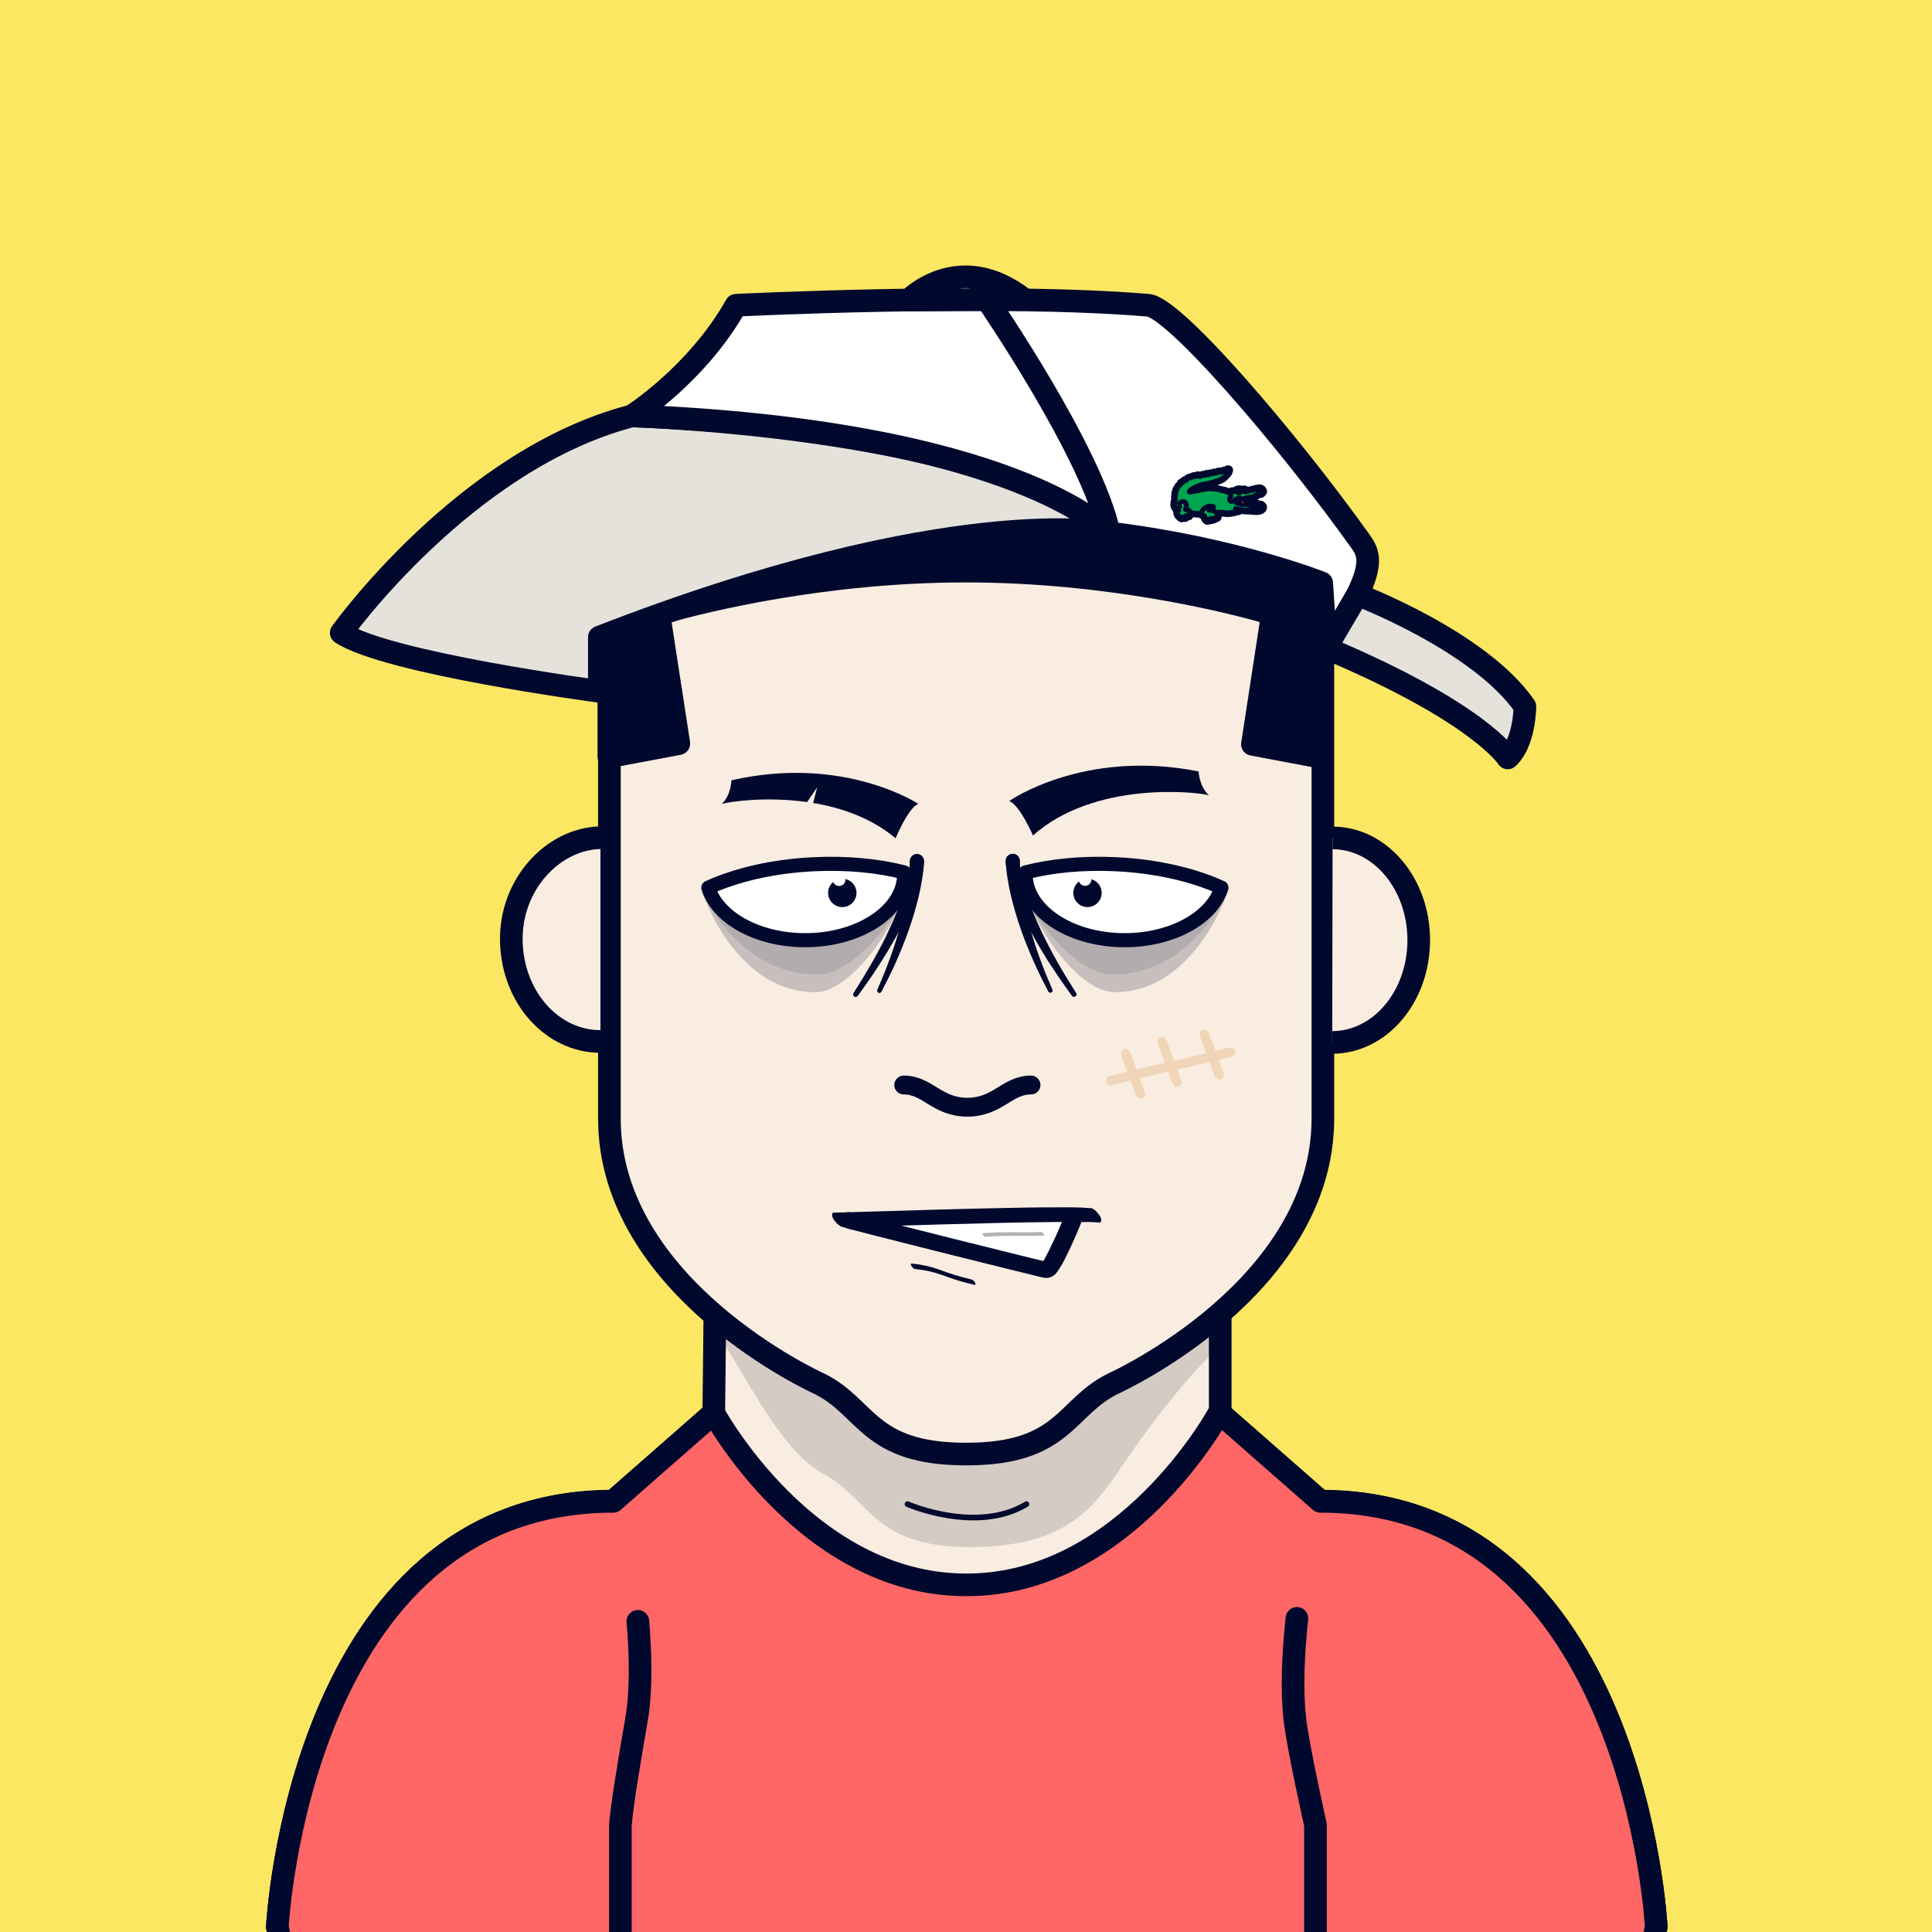 <?xml version="1.0" encoding="UTF-8" standalone="no"?>
<!DOCTYPE svg PUBLIC "-//W3C//DTD SVG 1.1//EN" "http://www.w3.org/Graphics/SVG/1.1/DTD/svg11.dtd">
<svg id="container" version="1.1" width="1024" height="1024" viewbox="0 0 1024 1024" xmlns="http://www.w3.org/2000/svg">
	<rect width="100%" height="100%" fill="#333333" stroke="none"/>
	<svg width="1024" height="1024" viewbox="0 0 1024 1024" xmlns="http://www.w3.org/2000/svg">
<rect cx="0" cy="0" width="1024" height="1024" stroke="none" fill="#FCE762" /></svg>	<svg width="1024" height="1024" viewBox="0 0 1024 1024" fill="none" xmlns="http://www.w3.org/2000/svg">
<g id="FLESH-BASE-SMALL-NOSE" clip-path="url(#clip0)">
<g id="Group 38">
<g id="FLESH">
<g id="FLESH copy 6">
<path id="Vector" d="M379.13 674.22H646.74V749.06L699.82 795.62C866.34 795.62 877.82 1021.2 877.82 1021.2C872.08 1052.37 849.11 1051.79 849.11 1051.79H175.71C175.71 1051.79 152.71 1052.37 147 1021.2C147 1021.2 158.48 795.62 325 795.62L378.32 748.86L379.13 674.22Z" fill="#F9EDE1" stroke="#00092D" stroke-width="12" stroke-miterlimit="10"/>
<path id="Vector_2" opacity="0.15" d="M376 701.63C390.91 718.69 410.17 765.63 435 780.4C461.38 793.61 461.6 820 514.15 820C566.7 820 580.39 796.91 592.49 780.37C592.49 780.37 620.7 736.91 648.64 711.37V680H379.64L376 701.63Z" fill="#00092D"/>
<path id="Vector_3" d="M512.08 184C322.62 186.05 323 289.53 323 289.53V592.88C323 683.11 433.74 733.15 433.74 733.15C459.85 745.66 459.56 770.68 512.08 770.68C564.6 770.68 564.3 745.68 590.41 733.15C590.41 733.15 701.15 683.15 701.15 592.88V289.53C701.15 289.53 701.54 186.05 512.08 184Z" fill="#F9EDE1" stroke="#00092D" stroke-width="12" stroke-linecap="round" stroke-linejoin="round"/>
</g>
<g id="ARMS">
<path id="Vector_4" d="M696.34 967.05L696.45 1051.31" stroke="#00092D" stroke-width="12" stroke-linecap="round" stroke-linejoin="round"/>
<path id="Vector_5" d="M328 968.689V1051.31" stroke="#00092D" stroke-width="12" stroke-linecap="round" stroke-linejoin="round"/>
</g>
<path id="Vector_6" d="M481 797.229C481 797.229 517.6 813.229 544.06 797.229" stroke="#00092D" stroke-width="3" stroke-linecap="round" stroke-linejoin="round"/>
</g>
<g id="NOSE2">
<path id="Vector_7" d="M546.45 575.07C533.79 575.07 528.86 586.84 512.72 586.84C496.58 586.84 491.66 575.07 479 575.07" stroke="#00092D" stroke-width="10" stroke-linecap="round" stroke-linejoin="round"/>
</g>
</g>
<g id="Group 5">
<g id="EARS-ROUND">
<g id="Vector_8">
<path d="M318.244 552C292.744 552 271.674 528.79 271.014 498.87C270.354 468.95 292.974 444.55 318.244 444" fill="#F9EDE1"/>
<path d="M318.244 552C292.744 552 271.674 528.79 271.014 498.87C270.354 468.95 292.974 444.55 318.244 444" stroke="#00092D" stroke-width="12" stroke-miterlimit="10"/>
</g>
<g id="Vector_9">
<path d="M706.104 552.51C731.374 552.51 751.914 528.33 751.964 498.4C752.014 468.47 731.575 444.16 706.305 444.11" fill="#F9EDE1"/>
<path d="M706.104 552.51C731.374 552.51 751.914 528.33 751.964 498.4C752.014 468.47 731.575 444.16 706.305 444.11" stroke="#00092D" stroke-width="12" stroke-miterlimit="10"/>
</g>
</g>
</g>
<g id="Group 65">
<g id="Group 64">
<circle id="Ellipse 7" opacity="0.2" cx="399.5" cy="1009.5" r="28.5" fill="#00092D"/>
<circle id="Ellipse 9" opacity="0.2" cx="399.5" cy="1009.5" r="6.5" fill="#00092D"/>
</g>
<g id="Group 63">
<circle id="Ellipse 8" opacity="0.2" cx="624.5" cy="1009.5" r="28.5" fill="#00092D"/>
<circle id="Ellipse 10" opacity="0.2" cx="624.5" cy="1009.5" r="6.5" fill="#00092D"/>
</g>
</g>
</g>
<defs>
<clipPath id="clip0">
<rect width="1024" height="1024" fill="white"/>
</clipPath>
</defs>
</svg>
	<svg width="1024" height="1024" viewBox="0 0 1024 1024" fill="none" xmlns="http://www.w3.org/2000/svg">
<g id="SCAR-BOTTOM-RIGHT">
<g id="SCAR-BOTTOM-RIGHT_2">
<path id="Vector" d="M588.62 572.72L652.27 557.65" stroke="#F1D5B9" stroke-width="5" stroke-linecap="round" stroke-linejoin="round"/>
<path id="Vector_2" d="M596.641 558.42L604.491 579.8" stroke="#F1D5B9" stroke-width="5" stroke-linecap="round" stroke-linejoin="round"/>
<path id="Vector_3" d="M615.98 552.2L623.831 573.58" stroke="#F1D5B9" stroke-width="5" stroke-linecap="round" stroke-linejoin="round"/>
<path id="Vector_4" d="M638.311 548.24L646.171 569.62" stroke="#F1D5B9" stroke-width="5" stroke-linecap="round" stroke-linejoin="round"/>
</g>
</g>
</svg>
	<svg width="1024" height="1024" viewBox="0 0 1024 1024" fill="none" xmlns="http://www.w3.org/2000/svg">
<g id="MOUTH-GRIN">
<g id="TEETH">
<g id="Layer 59">
<path id="Vector" d="M462.179 647.92L570.439 643.81L555.229 673.43L462.179 647.92Z" fill="white"/>
</g>
<path id="Vector_2" d="M522.309 655.57C532.639 654.57 542.969 655.35 553.309 654.9C553.939 654.9 552.639 652.9 551.859 652.96C541.509 653.41 531.189 652.67 520.859 653.63C520.199 653.69 521.539 655.63 522.309 655.57Z" fill="#B3B1B1"/>
<path id="Vector_3" d="M577.829 640.34C571.539 639.77 565.149 639.9 558.829 639.92C548.829 639.92 538.829 640.12 528.829 640.33C517.389 640.57 505.952 640.857 494.519 641.19C484.206 641.477 473.892 641.783 463.579 642.11C456.799 642.32 450.009 642.54 443.229 642.71H441.839C441.099 642.71 440.959 643.71 441.009 644.19C441.218 645.234 441.682 646.209 442.359 647.03C443.589 648.62 445.479 650.54 447.649 650.49C453.789 650.35 459.929 650.14 466.059 649.95C476.059 649.637 486.059 649.337 496.059 649.05C507.392 648.73 518.726 648.437 530.059 648.17C540.379 647.94 550.699 647.74 561.059 647.68C565.059 647.68 569.059 647.68 573.059 647.68H575.489H576.579H577.179C577.849 647.68 576.769 647.68 577.179 647.68C578.399 647.68 579.609 647.76 580.819 647.84C581.279 647.84 581.739 647.9 582.199 647.95C584.319 648.14 583.789 645.95 583.059 644.67C582.059 643 579.939 640.41 577.799 640.21L577.829 640.34Z" fill="#00092D"/>
<path id="Vector_4" d="M484.879 672.61C489.781 673.029 494.608 674.081 499.239 675.74C504.854 677.899 510.616 679.657 516.479 681C517.309 681.19 517.009 680.16 516.799 679.77C516.593 679.374 516.31 679.022 515.966 678.735C515.623 678.449 515.226 678.233 514.799 678.1C509.048 676.78 503.398 675.056 497.889 672.94C493.162 671.248 488.24 670.163 483.239 669.71C481.779 669.54 483.839 672.49 484.879 672.61Z" fill="#00092D"/>
<path id="Vector_5" d="M446.389 650.08C448.207 650.923 450.126 651.528 452.099 651.88C455.939 652.887 459.782 653.887 463.629 654.88C475.316 657.873 487.016 660.83 498.729 663.75C510.589 666.723 522.449 669.677 534.309 672.61C538.499 673.61 542.679 674.68 546.869 675.69C549.179 676.25 551.529 676.96 553.869 677.3C555.111 677.404 556.358 677.174 557.482 676.634C558.605 676.094 559.564 675.264 560.259 674.23C561.977 671.811 563.482 669.248 564.759 666.57C567.559 661.02 570.099 655.31 572.429 649.57C572.669 648.97 572.919 648.37 573.129 647.76C573.366 647.246 573.489 646.686 573.489 646.12C573.489 645.554 573.366 644.994 573.129 644.48C572.571 643.44 571.627 642.66 570.499 642.31C568.379 641.7 564.799 642.31 563.939 644.77C562.173 649.501 560.171 654.14 557.939 658.67C556.579 661.59 555.179 664.5 553.599 667.31C553.309 667.82 553.009 668.31 552.699 668.84L552.279 669.5C551.859 670.17 553.029 668.5 552.369 669.37C552.149 669.66 551.899 669.92 551.669 670.21C551.199 670.81 552.669 669.37 552.179 669.76C553.174 669.16 554.33 668.881 555.489 668.96C554.719 668.96 557.109 669.32 556.289 669.13L555.289 668.91C554.189 668.66 553.099 668.39 552.009 668.13L540.609 665.34C529.156 662.52 517.709 659.673 506.269 656.8C494.476 653.847 482.686 650.873 470.899 647.88C464.499 646.25 458.099 644.63 451.739 642.88C451.139 642.72 450.949 642.4 452.429 643.25C450.289 642.02 447.069 642.25 445.429 644.25C445.048 644.671 444.764 645.171 444.599 645.714C444.433 646.258 444.39 646.831 444.472 647.393C444.554 647.955 444.76 648.492 445.074 648.965C445.388 649.438 445.803 649.836 446.289 650.13L446.389 650.08Z" fill="#00092D"/>
</g>
</g>
</svg>
	<svg width="1024" height="1024" viewBox="0 0 1024 1024" fill="none" xmlns="http://www.w3.org/2000/svg">
<g id="NONE">
</g>
</svg>
	<svg width="1024" height="1024" viewBox="0 0 1024 1024" fill="none" xmlns="http://www.w3.org/2000/svg">
<g id="EYES-TRAUMA-ANGRY">
<g id="Group 26">
<path id="Vector" opacity="0.2" d="M371.546 470.795C373.937 479.302 392.157 525.892 432.191 525.892C451.008 525.892 477.296 489.472 482.218 463.464L457.741 458.673L421.321 457.823L377.953 469.357L371.546 470.795Z" fill="#00092D"/>
<path id="Vector_2" opacity="0.1" d="M374.124 476.93C383.584 493.562 402.541 516.554 433.246 516.554C451.288 516.554 475.606 488.538 484.926 464.052" fill="#00092D"/>
<path id="Vector_3" d="M489.744 456.386C489.744 457.32 489.679 458.086 489.623 458.907C489.567 459.729 489.473 460.476 489.399 461.27C489.221 462.82 489.025 464.361 488.764 465.883C488.287 468.946 487.652 471.953 486.971 474.942C485.55 480.868 483.83 486.718 481.816 492.47L480.275 496.756C479.743 498.176 479.173 499.558 478.622 500.987C477.548 503.788 476.287 506.59 475.101 509.391C473.915 512.193 472.543 514.864 471.282 517.6L467.173 525.65C467.03 525.925 466.787 526.134 466.494 526.234C466.201 526.335 465.88 526.318 465.599 526.188C465.318 526.059 465.097 525.825 464.983 525.537C464.87 525.249 464.871 524.928 464.988 524.641V524.595L468.48 516.358C469.545 513.557 470.675 510.82 471.674 508.009C472.673 505.198 473.691 502.406 474.55 499.604C474.989 498.194 475.484 496.803 475.876 495.365L477.072 491.078C478.632 485.392 479.898 479.629 480.863 473.812C481.312 470.907 481.722 468.012 481.956 465.117C482.105 463.67 482.18 462.232 482.255 460.803C482.255 460.093 482.255 459.365 482.255 458.674C482.255 457.983 482.255 457.226 482.255 456.703C482.223 456.213 482.288 455.721 482.446 455.255C482.604 454.79 482.853 454.36 483.177 453.991C483.501 453.622 483.895 453.319 484.336 453.102C484.777 452.885 485.257 452.757 485.747 452.725C486.238 452.693 486.73 452.758 487.195 452.917C487.661 453.075 488.09 453.323 488.46 453.648C488.829 453.972 489.131 454.366 489.348 454.807C489.565 455.248 489.694 455.727 489.726 456.218C489.744 456.227 489.753 456.32 489.744 456.386Z" fill="#00092D"/>
<path id="Vector_4" d="M489.755 456.479C489.755 457.721 489.578 458.468 489.466 459.421C489.354 460.373 489.186 461.176 488.989 462.016C488.644 463.725 488.186 465.379 487.747 467.022C486.814 470.281 485.702 473.475 484.451 476.585C481.989 482.759 479.148 488.775 475.944 494.599C474.431 497.54 472.694 500.352 471.059 503.209C469.425 506.067 467.595 508.812 465.848 511.614C464.102 514.415 462.216 517.096 460.367 519.804L454.652 527.816C454.452 528.116 454.142 528.324 453.789 528.395C453.436 528.466 453.069 528.394 452.77 528.194C452.47 527.995 452.262 527.685 452.191 527.332C452.12 526.979 452.192 526.612 452.391 526.313L457.556 518.039C459.227 515.237 460.843 512.436 462.487 509.634C464.13 506.832 465.606 503.947 467.156 501.08C468.706 498.213 470.116 495.327 471.414 492.376C474.156 486.572 476.542 480.606 478.558 474.512C479.567 471.486 480.426 468.432 481.098 465.388C481.416 463.856 481.733 462.334 481.939 460.821C482.07 460.065 482.116 459.327 482.21 458.589L482.284 457.515C482.284 457.329 482.284 457.179 482.284 457.011V456.544C482.266 456.054 482.345 455.565 482.517 455.105C482.688 454.645 482.948 454.223 483.283 453.863C483.617 453.504 484.019 453.214 484.465 453.009C484.912 452.805 485.394 452.691 485.884 452.673C486.375 452.656 486.864 452.735 487.324 452.906C487.784 453.077 488.206 453.338 488.565 453.672C488.925 454.006 489.215 454.408 489.419 454.854C489.623 455.301 489.737 455.783 489.755 456.273V456.479Z" fill="#00092D"/>
<path id="Vector_5" d="M426.756 498.325C455.706 498.325 479.23 482.655 479.23 463.315C479.23 462.997 479.23 462.689 479.23 462.381C465.399 458.842 448.861 457.198 431.183 458.067C409.639 459.122 390.158 463.735 375.422 470.487C380.344 486.381 401.458 498.325 426.756 498.325Z" fill="white" stroke="#00092D" stroke-width="7.471" stroke-linecap="round" stroke-linejoin="round"/>
<path id="Vector_6" d="M438.986 472.091C439.262 470.286 440.19 468.646 441.594 467.478C441.867 468.167 442.36 468.746 442.996 469.126C443.632 469.507 444.375 469.667 445.111 469.583C445.847 469.498 446.535 469.174 447.068 468.659C447.601 468.144 447.95 467.469 448.06 466.736C448.101 466.458 448.103 466.175 448.068 465.896C449.505 466.215 450.817 466.949 451.842 468.005C452.867 469.062 453.559 470.396 453.835 471.842C454.11 473.287 453.957 474.782 453.392 476.142C452.828 477.501 451.878 478.666 450.659 479.491C449.441 480.317 448.007 480.768 446.535 480.788C445.063 480.808 443.618 480.397 442.377 479.605C441.136 478.813 440.155 477.675 439.553 476.332C438.952 474.988 438.757 473.498 438.993 472.045L438.986 472.091Z" fill="#00092D"/>
<path id="Vector_7" opacity="0.2" d="M651.275 470.795C648.893 479.302 630.664 525.892 590.639 525.892C571.822 525.892 545.534 489.472 540.604 463.464L565.08 458.673L601.5 457.823L644.868 469.357L651.275 470.795Z" fill="#00092D"/>
<path id="Vector_8" opacity="0.1" d="M648.706 476.93C639.237 493.562 620.289 516.554 589.574 516.554C571.542 516.554 547.224 488.538 537.904 464.052" fill="#00092D"/>
<path id="Vector_9" d="M540.519 456.656C540.519 457.179 540.473 457.945 540.519 458.627C540.566 459.308 540.519 460.046 540.566 460.756C540.641 462.185 540.716 463.623 540.856 465.07C541.098 467.965 541.5 470.86 541.948 473.764C542.918 479.581 544.184 485.344 545.74 491.032L546.944 495.318C547.364 496.737 547.878 498.119 548.27 499.558C549.12 502.406 550.138 505.161 551.137 507.962C552.137 510.764 553.276 513.519 554.331 516.311L557.824 524.548C557.931 524.832 557.927 525.145 557.812 525.427C557.698 525.708 557.482 525.935 557.207 526.064C556.932 526.193 556.619 526.212 556.33 526.12C556.041 526.028 555.797 525.83 555.648 525.566L551.539 517.516C550.269 514.779 548.924 512.071 547.719 509.307C546.515 506.543 545.273 503.769 544.199 500.902C543.648 499.492 543.069 498.101 542.536 496.672L541.005 492.385C538.987 486.635 537.266 480.784 535.85 474.857C535.168 471.869 534.524 468.862 534.057 465.799C533.796 464.277 533.599 462.736 533.413 461.186C533.338 460.392 533.245 459.626 533.198 458.823C533.151 458.02 533.077 457.273 533.067 456.302C533.057 455.311 533.441 454.357 534.135 453.649C534.828 452.942 535.775 452.539 536.765 452.529C537.756 452.519 538.71 452.903 539.417 453.596C540.125 454.29 540.528 455.236 540.538 456.227C540.543 456.317 540.543 456.407 540.538 456.498L540.519 456.656Z" fill="#00092D"/>
<path id="Vector_10" d="M540.519 456.591V456.955C540.519 457.123 540.519 457.273 540.519 457.459L540.584 458.533C540.687 459.271 540.724 460.009 540.865 460.765C541.07 462.278 541.387 463.8 541.696 465.332C542.415 468.376 543.236 471.43 544.245 474.456C546.253 480.553 548.639 486.52 551.389 492.32C552.687 495.271 554.19 498.119 555.647 501.024C557.104 503.928 558.72 506.73 560.27 509.578C561.82 512.426 563.529 515.181 565.191 517.983L570.365 526.256C570.564 526.556 570.636 526.923 570.566 527.276C570.495 527.629 570.286 527.939 569.987 528.138C569.687 528.338 569.32 528.41 568.968 528.339C568.615 528.268 568.304 528.06 568.105 527.76L562.399 519.748C560.531 517.04 558.748 514.294 556.908 511.558C555.068 508.822 553.406 505.955 551.697 503.153C549.988 500.352 548.326 497.484 546.813 494.543C543.615 488.717 540.777 482.701 538.315 476.529C537.064 473.419 535.99 470.225 535.019 466.966C534.57 465.323 534.085 463.67 533.776 461.961C533.58 461.12 533.459 460.224 533.3 459.364C533.148 458.39 533.051 457.408 533.011 456.423C532.978 455.432 533.341 454.469 534.019 453.746C534.697 453.023 535.634 452.598 536.625 452.566C537.615 452.534 538.578 452.897 539.302 453.574C540.025 454.252 540.449 455.189 540.481 456.18C540.491 456.261 540.491 456.342 540.481 456.423L540.519 456.591Z" fill="#00092D"/>
<path id="Vector_11" d="M596.074 498.325C567.124 498.325 543.591 482.655 543.591 463.315C543.591 462.997 543.591 462.689 543.591 462.381C557.422 458.842 573.969 457.198 591.638 458.067C613.182 459.122 632.672 463.735 647.398 470.487C642.477 486.381 621.372 498.325 596.074 498.325Z" fill="white" stroke="#00092D" stroke-width="7.471" stroke-linecap="round" stroke-linejoin="round"/>
<path id="Vector_12" d="M582.719 469.177C581.733 467.642 580.223 466.518 578.47 466.013C578.498 466.752 578.282 467.48 577.855 468.085C577.428 468.689 576.813 469.137 576.107 469.358C575.401 469.578 574.642 469.561 573.946 469.307C573.251 469.054 572.658 468.579 572.26 467.955C572.11 467.717 571.993 467.46 571.913 467.19C570.732 468.063 569.831 469.263 569.323 470.641C568.815 472.02 568.722 473.517 569.054 474.948C569.387 476.379 570.131 477.682 571.195 478.695C572.259 479.708 573.596 480.388 575.042 480.65C576.488 480.912 577.979 480.746 579.331 480.171C580.683 479.596 581.837 478.638 582.651 477.414C583.465 476.191 583.904 474.757 583.912 473.287C583.921 471.818 583.499 470.379 582.699 469.146L582.719 469.177Z" fill="#00092D"/>
<path id="Vector_13" d="M640.755 421.514C633.691 419.574 579.98 413.94 547.491 442.818C547.491 442.818 540.525 426.71 534.897 424.545C534.897 424.545 574.46 396.749 635.284 408.877C635.298 408.891 635.556 416.818 640.755 421.514Z" fill="#00092D"/>
<path id="Vector_14" d="M387.667 413.574C387.667 413.574 387.562 421.367 382.545 426.129C386.544 424.912 405.892 422.015 427.795 425.108L433.095 417.348L430.997 425.608C446.017 428.093 461.93 433.567 474.691 444.324C474.691 444.324 481.227 428.317 486.711 426.06C486.711 426.06 447.263 399.936 387.667 413.574Z" fill="#00092D"/>
</g>
</g>
</svg>
	<svg id="empty-layer"></svg>	<svg width="1024" height="1024" viewBox="0 0 1024 1024" fill="none" xmlns="http://www.w3.org/2000/svg">
<g id="CLOTHES-TSHIRT" clip-path="url(#clip0)">
<g id="PLAIN">
<g id="SHIRT copy 2">
<path id="BODY" d="M338.09 859.199C339.61 877.509 339.94 896.599 337.3 911.689C334.38 928.429 328.81 960.909 328.81 968.689V1051.3H697.26V967.059C697.26 967.059 688.18 926.899 686.33 910.869C684.54 895.399 685.49 876.019 687.43 857.609" stroke="#00092D" stroke-width="12" stroke-linecap="round" stroke-linejoin="round"/>
</g>
</g>
<g id="Frame" clip-path="url(#clip1)">
<path id="Vector" d="M175.71 1051.93C175.71 1051.93 152.71 1052.51 147 1021.34C147 1021.34 158.48 795.76 325 795.76L378.32 749C378.32 749 427.49 840 511.97 840H512.42C596.9 840 646.08 749 646.08 749H646.53L699.84 795.76C866.36 795.76 877.84 1021.34 877.84 1021.34C872.1 1052.51 849.13 1051.93 849.13 1051.93H175.71Z" fill="#FF6666" stroke="#00092D" stroke-width="12" stroke-linecap="round" stroke-linejoin="round"/>
<path id="BODY_2" d="M338.09 859.34C339.61 877.64 339.94 896.74 337.3 911.83C334.38 928.57 328.81 961.05 328.81 968.83V1051.44H697.22V967.21C697.22 967.21 688.14 927.05 686.29 911.02C684.5 895.55 685.45 876.17 687.39 857.76" stroke="#00092D" stroke-width="12" stroke-linecap="round" stroke-linejoin="round"/>
</g>
</g>
<defs>
<clipPath id="clip0">
<rect width="1024" height="1024" fill="white"/>
</clipPath>
<clipPath id="clip1">
<rect width="742.85" height="314.93" fill="white" transform="translate(141 743)"/>
</clipPath>
</defs>
</svg>
	<svg id="empty-layer"></svg>	<svg width="1024" height="1024" viewBox="0 0 1024 1024" fill="none" xmlns="http://www.w3.org/2000/svg">
<g id="HAIR-CAP">
<g id="Group 18">
<path id="Vector" d="M535.99 236.669L698.28 276.669C699.592 276.981 700.76 277.727 701.596 278.784C702.433 279.842 702.888 281.151 702.89 282.499L703.89 398.499C703.89 399.381 703.696 400.253 703.322 401.052C702.947 401.85 702.4 402.557 701.721 403.12C701.042 403.683 700.247 404.09 699.393 404.311C698.539 404.532 697.647 404.562 696.78 404.399L665.7 398.399C664.168 398.113 662.807 397.243 661.906 395.972C661.005 394.701 660.633 393.129 660.87 391.589L665.18 363.589L670.68 327.699C652.99 322.699 586.81 305.699 511.82 305.699C436.83 305.699 370.65 322.749 352.96 327.699L358.35 362.859C358.37 362.969 358.43 363.079 358.43 363.189L362.73 392.239C362.964 393.776 362.592 395.344 361.693 396.613C360.794 397.881 359.438 398.751 357.91 399.039L326.82 403.039C325.954 403.202 325.062 403.172 324.209 402.952C323.355 402.731 322.561 402.325 321.882 401.763C321.203 401.201 320.657 400.496 320.281 399.698C319.906 398.901 319.711 398.03 319.71 397.149V371.499V365.189L319.71 303.5C319.709 302.269 320.086 301.068 320.791 300.059C321.496 299.05 322.494 298.283 323.65 297.86L393.52 269.259C393.75 269.179 393.99 269.109 394.22 269.049L533.22 236.669C534.13 236.449 535.08 236.449 535.99 236.669Z" fill="#00092D"/>
<path id="Vector (Stroke)" fill-rule="evenodd" clip-rule="evenodd" d="M534.583 248.673L694.89 287.234V394.264L670.613 389.681L674.04 367.415L674.041 367.407L681.147 321.036L670.944 318.151C652.701 312.995 588.341 296.699 511.82 296.699C435.291 296.699 370.93 313.049 352.726 318.143L342.487 321.008L349.514 366.842L349.543 367.006C349.576 367.183 349.61 367.35 349.645 367.504L352.989 389.322L328.71 393.904L328.71 307.588L397.386 280.633L534.583 248.673ZM394.22 269.049L533.22 236.669C534.13 236.449 535.08 236.449 535.99 236.669L702.28 276.669C703.592 276.981 704.76 277.727 705.596 278.784C706.433 279.842 706.888 281.151 706.89 282.499V401.499C706.89 402.381 706.696 403.253 706.322 404.052C705.947 404.85 705.4 405.557 704.721 406.12C704.042 406.683 703.247 407.09 702.393 407.311C701.539 407.532 700.647 407.562 699.78 407.399L662.7 400.399C661.168 400.113 659.807 399.243 658.906 397.972C658.005 396.701 657.633 395.129 657.87 393.589L667.68 329.699C649.99 324.699 586.81 308.699 511.82 308.699C436.83 308.699 373.65 324.749 355.96 329.699L361.35 364.859C361.358 364.903 361.372 364.947 361.387 364.991C361.408 365.057 361.43 365.123 361.43 365.189L365.73 393.239C365.964 394.776 365.592 396.344 364.693 397.613C363.794 398.881 362.438 399.751 360.91 400.039L323.82 407.039C322.954 407.202 322.062 407.172 321.209 406.952C320.355 406.731 319.561 406.325 318.882 405.763C318.203 405.201 317.657 404.496 317.281 403.698C316.906 402.901 316.711 402.03 316.71 401.149L316.71 303.5C316.709 302.269 317.086 301.068 317.791 300.059C318.496 299.05 319.494 298.283 320.65 297.86L393.52 269.259C393.75 269.179 393.99 269.109 394.22 269.049ZM328.71 303.491C328.71 303.494 328.71 303.497 328.71 303.5L328.71 303.491ZM533.183 248.336C533.183 248.336 533.182 248.336 533.181 248.336L533.183 248.336Z" fill="#00092D"/>
<path id="Vector_2" d="M317.67 366.43C317.67 366.43 204.99 351.49 180.85 335.43C180.85 335.43 246.38 243.43 334.91 220.43C334.91 220.43 530.36 226.18 587.85 282.51C587.85 282.51 503.92 265.27 317.67 337.7V366.43Z" fill="#E5E2DC" stroke="#00092D" stroke-width="12" stroke-linecap="round" stroke-linejoin="round"/>
<path id="Vector_3" d="M334.91 220.419C334.91 220.419 369.4 198.579 390.1 161.789C390.1 161.789 526.68 154.959 608.54 161.789C622.34 162.929 681.91 232.069 721.21 287.099C726.96 295.149 729.26 303.199 702.82 343.439L700.52 308.949C700.52 308.949 654.52 290.549 587.85 282.499C587.85 282.499 538.41 228.469 334.91 220.419Z" fill="white" stroke="#00092D" stroke-width="12" stroke-linecap="round" stroke-linejoin="round"/>
<path id="Vector_4" d="M719.47 315.17C719.47 315.17 784.25 339.72 808.22 374.43C808.22 374.43 808.22 393.43 799.13 401.71C799.13 401.71 784.22 377.71 702.82 343.44L719.47 315.17Z" fill="#E5E2DC" stroke="#00092D" stroke-width="12" stroke-linecap="round" stroke-linejoin="round"/>
<g id="Vector_5">
<path d="M523.05 158.75C523.05 158.75 579.05 240.17 587.85 282.5L523.05 158.75Z" fill="white"/>
<path d="M523.05 158.75C523.05 158.75 579.05 240.17 587.85 282.5" stroke="#00092D" stroke-width="12" stroke-linecap="round" stroke-linejoin="round"/>
</g>
<path id="Vector_6" d="M481.72 159.009C481.72 159.009 508.17 131.529 542.89 158.749L481.72 159.009Z" fill="white" stroke="#00092D" stroke-width="12" stroke-linecap="round" stroke-linejoin="round"/>
<path id="Vector_7" d="M657.01 261.589C657.28 261.519 657.34 261.589 657.46 261.209C657.58 260.829 657.03 260.699 656.7 260.759C656.37 260.819 655.91 261.209 656.03 261.459C656.15 261.709 656.74 261.659 657.01 261.589Z" stroke="#00092D" stroke-width="5" stroke-linecap="round" stroke-linejoin="round"/>
<path id="Vector_8" d="M668.28 267.88C668.15 267.79 667.74 268.19 667.57 268.12C667.4 268.05 667.24 267.81 667.1 267.75C666.96 267.69 666.81 267.75 666.62 267.75C666.43 267.75 666.62 267.5 666.45 267.44C666.28 267.38 666.2 267.54 666.02 267.44C665.84 267.34 665.77 267.13 665.64 267.07C665.51 267.01 665.46 267.21 665.29 267.15C665.12 267.09 665 266.9 664.86 266.84C664.72 266.78 664.46 267.01 664.28 266.9C664.1 266.79 664.09 266.18 663.97 266.12C663.85 266.06 663.37 266.57 663.18 266.45C662.99 266.33 663.08 265.89 662.93 265.81C662.78 265.73 662.25 266.2 662.1 266.14C661.95 266.08 661.96 265.83 661.77 265.81C661.58 265.79 661.32 266.01 661.13 265.95C660.76 265.81 660.3 265.87 659.74 264.54C659.68 264.38 659.55 264.27 659.43 264.33C659.31 264.39 659.22 264.45 659.26 264.6C659.1 264.6 658.79 264.6 658.39 264.54C658.135 264.551 657.882 264.577 657.63 264.62C657.577 264.689 657.516 264.753 657.45 264.81C657.56 264.7 657.65 264.63 657.63 264.58C657.61 264.53 657.13 264.23 656.18 264.37C655.4 264.69 654.661 265.103 653.98 265.6C653.67 265.78 652.39 266.47 651.68 265.45C651.447 265.077 651.344 264.638 651.385 264.201C651.427 263.763 651.611 263.352 651.91 263.03C652.18 262.7 652.63 262.45 652.8 262.7C652.97 262.95 652.49 263.19 652.26 263.46C652.03 263.73 651.72 264.64 652.09 265.06C652.46 265.48 653.21 265.51 654.04 264.89C654.847 264.184 655.869 263.775 656.94 263.73C657.604 263.783 658.246 263.996 658.81 264.35C658.97 264.35 659.12 264 659.35 263.92C659.58 263.84 659.74 264.06 659.88 264C660.02 263.94 660.15 263.59 660.32 263.52C660.49 263.45 660.96 263.77 661.11 263.67C661.26 263.57 661.21 263.21 661.42 263.19C661.63 263.17 661.98 263.52 662.12 263.46C662.26 263.4 662.31 263.15 662.49 263.15C662.67 263.15 662.97 263.65 663.14 263.61C663.31 263.57 663.22 263.09 663.41 263.03C663.6 262.97 664.07 263.36 664.24 263.3C664.41 263.24 664.38 262.63 664.61 262.51C664.84 262.39 665.02 262.76 665.15 262.7C665.28 262.64 665.42 261.95 665.6 261.93C665.78 261.91 666.1 262.11 666.24 262.07C666.38 262.03 666.31 261.43 666.56 261.31C666.81 261.19 667.12 261.62 667.2 261.6C667.28 261.58 667.38 261.22 667.51 261.2C667.64 261.18 668.03 261.47 668.21 261.43C668.39 261.39 668.3 260.91 668.46 260.89C668.62 260.87 669.1 260.95 669.06 260.37C668.984 260.039 668.796 259.745 668.528 259.538C668.26 259.33 667.929 259.221 667.59 259.23C666.345 259.367 665.115 259.625 663.92 260C662.83 260.19 660.57 260.85 660.01 260.95C659.45 261.05 658.91 260.73 659.41 260.33C659.91 259.93 660.01 260.25 660.01 260.13C660.01 260.01 659.76 259.88 659.41 259.81C659.06 259.74 658.6 260.13 658.12 260.06C657.64 259.99 657.12 259.63 656.65 259.73C655.39 259.88 655.2 260.44 654.56 260.66C654.082 260.792 653.583 260.829 653.09 260.77C652.22 260.89 651.91 261.41 651.27 261.35C650.63 261.29 650.13 260.85 649.27 260.62C648.41 260.39 646.97 260.15 646.62 260.02C645.829 259.777 645.024 259.583 644.21 259.44C643.932 259.419 643.652 259.439 643.38 259.5C643.18 259.5 642.91 259.38 642.62 259.36C642.326 259.309 642.024 259.309 641.73 259.36C641.658 259.395 641.58 259.413 641.5 259.413C641.42 259.413 641.342 259.395 641.27 259.36C640.888 259.287 640.499 259.253 640.11 259.26C639.7 259.26 639.53 259.55 639.22 259.59C638.91 259.63 638.64 259.46 638.31 259.53C637.98 259.6 637.71 259.71 637.42 259.79C637.091 259.856 636.755 259.88 636.42 259.86C635.8 260 635.72 260.31 635.49 260.31C635.099 260.25 634.701 260.25 634.31 260.31C634.108 260.436 633.894 260.54 633.67 260.62C633.147 260.699 632.618 260.729 632.09 260.71C631.743 260.752 631.406 260.85 631.09 261C630.84 261.06 630.26 261.06 630.09 260.77C629.92 260.48 630.38 259.9 631.15 259.28C633.59 257.587 636.391 256.484 639.33 256.06C643.04 255.44 647.33 253.89 648.28 252.94C649.179 252.184 649.981 251.321 650.67 250.37C651.06 249.54 651.18 249.06 650.98 249.08C650.78 249.1 650.52 249.58 650.13 249.72C649.74 249.86 649.42 249.64 649.13 249.72C648.84 249.8 648.55 250.24 648.26 250.26C647.97 250.28 647.83 250.04 647.6 250.14C647.34 250.343 647.054 250.512 646.75 250.64C646.23 250.72 646.21 250.12 645.75 250.37C645.29 250.62 644.9 251.03 644.4 251.13C643.9 251.23 644.01 250.84 643.7 250.84C643.2 250.84 642.7 251.53 642.49 251.53C642.28 251.53 642.08 251.15 641.79 251.2C641.5 251.25 640.67 251.86 640.34 251.96C640.01 252.06 639.93 251.49 639.63 251.53C639.33 251.57 638.63 252.17 638.29 252.25C637.95 252.33 637.71 252.07 637.46 252.07C637.21 252.07 636.46 252.71 636.07 252.81C635.53 252.94 635.49 252.25 634.91 252.29C634.5 252.29 634.06 252.87 633.73 252.9C633.4 252.93 633.23 252.67 632.84 252.75C632.45 252.83 631.56 253.45 631.27 253.52C630.98 253.59 630.79 253.41 630.46 253.52C629.84 253.7 629.26 254.52 628.86 254.74C628.46 254.96 628.12 254.86 627.86 255.01C627.44 255.3 627.38 255.88 626.99 256.01C626.6 256.14 626.66 255.92 626.33 256.13C625.77 256.54 625.97 257 625.81 257.21C625.65 257.42 625.19 257.58 624.92 257.91C624.752 258.122 624.623 258.362 624.54 258.62C624.286 258.969 624.052 259.333 623.84 259.71C623.78 259.98 623.9 260.27 623.78 260.48C623.66 260.69 623.51 260.98 623.4 261.21C623.321 261.633 623.321 262.067 623.4 262.49C623.285 262.728 623.201 262.98 623.15 263.24C623.15 263.49 623.4 263.96 623.33 264.34C623.26 264.72 622.5 267.17 622.94 268.29C623.38 269.41 624.12 270.08 624.37 269.97C624.62 269.86 624.47 269.39 624.74 268.97C625.01 268.55 625.32 267.97 625.57 268.37C625.82 268.77 625.07 268.72 625.01 269.73C624.95 270.74 625.01 270.29 625.01 270.58C625.01 270.87 624.37 271.47 624.37 271.74C624.388 272.095 624.487 272.441 624.66 272.752C624.834 273.062 625.077 273.328 625.37 273.53C625.93 274.02 626.06 274.35 626.2 274.38C626.34 274.41 626.45 273.8 626.72 273.67C626.99 273.54 627.9 274.23 628.05 274.21C628.2 274.19 628.29 273.15 628.63 272.97C628.97 272.79 629.77 273.46 629.93 273.38C630.09 273.3 629.93 272.63 629.99 272.38C630.05 272.13 630.55 272.09 630.41 271.67C630.27 271.25 630.22 270.45 628.75 270.34C628.31 270.34 627.75 270.24 628.11 269.79C628.468 269.281 628.649 268.669 628.626 268.048C628.602 267.426 628.375 266.83 627.98 266.35C627.53 265.79 626.49 266.1 626.2 266.22C625.68 266.41 625.2 267.09 624.96 266.9C624.72 266.71 625.37 265.95 626.31 265.68C626.535 265.572 626.779 265.51 627.028 265.498C627.277 265.485 627.526 265.522 627.761 265.607C627.995 265.692 628.21 265.822 628.394 265.991C628.578 266.16 628.726 266.363 628.83 266.59C629.255 267.583 629.294 268.699 628.94 269.72C629.06 269.93 629.52 269.72 630.16 270.1C631.07 270.7 630.95 271.22 631.16 271.4C631.914 271.616 632.696 271.721 633.48 271.71C634.48 271.77 635.66 272.04 636.14 271.77C636.9 271.38 636.96 269.91 638.75 268.83C639.738 268.142 640.944 267.84 642.14 267.98C643.61 268.19 643.64 268.4 643.51 268.58C643.38 268.76 643.45 268.83 643.43 268.81C642.697 268.48 641.881 268.379 641.09 268.52C640.337 268.595 639.614 268.854 638.984 269.274C638.355 269.695 637.838 270.263 637.48 270.93C636.36 272.93 638.17 272.93 638.35 273C638.519 273.034 638.667 273.132 638.764 273.274C638.861 273.416 638.9 273.59 638.87 273.76C638.845 274.216 638.967 274.669 639.22 275.05C639.407 275.279 639.5 275.5 639.87 275.65C639.87 275.65 640.16 274.99 640.49 274.84C640.82 274.69 641.21 274.99 641.4 275.19C641.98 275.94 641.73 274.55 642.14 274.41C642.74 274.22 642.97 275.11 643.3 274.95C643.9 274.68 643.57 274.26 644.01 274.1C644.45 273.94 644.73 274.34 644.92 274.22C645.038 273.892 645.08 273.542 645.044 273.196C645.008 272.849 644.893 272.516 644.71 272.22C644.454 271.795 644.098 271.441 643.672 271.188C643.247 270.935 642.765 270.791 642.27 270.77C640.92 270.77 640.49 270.59 640.55 270.32C640.565 270.25 640.595 270.185 640.638 270.129C640.681 270.072 640.736 270.026 640.8 269.994C640.863 269.961 640.932 269.943 641.003 269.94C641.074 269.938 641.145 269.951 641.21 269.98C641.662 270.139 642.142 270.203 642.62 270.17C643.82 270.17 643.55 270.71 644.55 271.17C645.29 271.49 646.27 270.97 647.47 271.17C648.569 271.423 649.693 271.551 650.82 271.55C652.504 271.417 654.168 271.095 655.78 270.59C656.26 270.51 656.51 270.59 656.51 270.42C656.51 270.25 654.46 269.99 654.58 269.49C654.7 268.99 655.72 269.41 657.07 269.72C658.832 270.043 660.619 270.203 662.41 270.2C663.62 270.2 665.67 270.72 667.34 270.32C668.19 270.11 669 269.6 669.08 269.02C669.16 268.44 668.42 268 668.28 267.88ZM656.72 260.77C657.05 260.71 657.63 260.85 657.48 261.22C657.33 261.59 657.3 261.53 657.03 261.6C656.76 261.67 656.2 261.72 656.03 261.47C655.86 261.22 656.28 260.85 656.7 260.77H656.72Z" stroke="#00092D" stroke-width="5" stroke-linecap="round" stroke-linejoin="round"/>
<path id="Vector_9" d="M658.372 265.089L658.799 265.071C658.813 265.072 658.827 265.072 658.841 265.073C658.941 265.304 659.055 265.529 659.18 265.747C659.357 266.097 659.561 266.373 659.834 266.593C659.975 266.708 660.127 266.8 660.289 266.88C660.158 266.923 660.07 266.998 660.04 267.023C660.037 267.025 660.035 267.027 660.034 267.029C660.019 267.041 660.006 267.052 659.995 267.061C659.954 267.096 659.931 267.115 659.892 267.138C659.818 267.183 659.621 267.276 659.115 267.241L659.09 267.239L659.065 267.24C658.573 267.256 658.083 267.205 657.606 267.091L657.633 267.07C657.895 266.86 657.845 266.554 657.833 266.484C657.814 266.382 657.774 266.277 657.747 266.208C657.739 266.187 657.731 266.165 657.723 266.144C657.668 266.003 657.615 265.865 657.58 265.707C657.543 265.522 657.597 265.418 657.672 265.327C657.713 265.276 657.757 265.235 657.814 265.182C657.82 265.175 657.827 265.169 657.834 265.163L657.835 265.162C657.843 265.154 657.853 265.145 657.864 265.134C658.033 265.111 658.202 265.096 658.372 265.089ZM661.035 267.2C661.027 267.186 661.018 267.17 661.006 267.151C661.221 267.216 661.459 267.282 661.721 267.354C661.668 267.371 661.606 267.394 661.549 267.414C661.523 267.424 661.497 267.433 661.475 267.441C661.386 267.472 661.313 267.495 661.255 267.509C661.245 267.511 661.237 267.512 661.231 267.513C661.171 267.485 661.152 267.452 661.129 267.404C661.118 267.383 661.109 267.361 661.095 267.329L661.094 267.325L661.093 267.323C661.08 267.294 661.06 267.246 661.035 267.2ZM662.525 267.588C662.522 267.584 662.519 267.58 662.516 267.576C662.671 267.621 662.834 267.67 663.006 267.723C662.982 267.738 662.962 267.752 662.947 267.764C662.923 267.782 662.898 267.802 662.881 267.816C662.878 267.818 662.876 267.82 662.873 267.822C662.842 267.847 662.826 267.859 662.815 267.866C662.809 267.864 662.801 267.861 662.79 267.857C662.704 267.821 662.655 267.773 662.612 267.714C662.592 267.687 662.583 267.674 662.571 267.656C662.56 267.64 662.548 267.621 662.525 267.588ZM666.769 268.587C666.77 268.586 666.77 268.586 666.77 268.586L666.769 268.587ZM655.285 266.74C655.282 266.745 655.281 266.745 655.285 266.741L655.285 266.74Z" fill="#EC1C24" stroke="#00092D"/>
<g id="Vector_10">
<mask id="path-12-inside-1" fill="white">
<path fill-rule="evenodd" clip-rule="evenodd" d="M668.28 267.88C668.15 267.79 667.74 268.19 667.57 268.12C667.4 268.05 667.24 267.81 667.1 267.75C666.96 267.69 666.81 267.75 666.62 267.75C666.43 267.75 666.62 267.5 666.45 267.44C666.28 267.38 666.2 267.54 666.02 267.44C665.84 267.34 665.77 267.13 665.64 267.07C665.51 267.01 665.46 267.21 665.29 267.15C665.12 267.09 665 266.9 664.86 266.84C664.72 266.78 664.46 267.01 664.28 266.9C664.1 266.79 664.09 266.18 663.97 266.12C663.85 266.06 663.37 266.57 663.18 266.45C662.99 266.33 663.08 265.89 662.93 265.81C662.78 265.73 662.25 266.2 662.1 266.14C661.95 266.08 661.96 265.83 661.77 265.81C661.58 265.79 661.32 266.01 661.13 265.95C660.76 265.81 660.3 265.87 659.74 264.54C659.68 264.38 659.55 264.27 659.43 264.33C659.1 264.46 659.22 264.58 659.68 265.49C660.3 266.7 661.09 266.49 664.03 267.49C665.059 267.73 666.063 268.065 667.03 268.49C667.16 268.72 667.28 269.03 666.78 269.07C666.574 269.092 666.366 269.066 666.172 268.995C665.978 268.924 665.803 268.81 665.66 268.66C665.48 268.59 665.35 268.8 664.98 268.74C664.61 268.68 664.71 268.49 664.57 268.43C664.43 268.37 664.01 268.43 663.76 268.43C663.51 268.43 663.49 268.05 663.36 268.11C663.23 268.17 663.1 268.43 662.66 268.3C662.22 268.17 662.27 267.8 662.1 267.78C661.93 267.76 661.44 268.05 661.19 267.99C660.65 267.82 660.71 267.37 660.55 267.33C660.39 267.29 660.3 267.8 659.14 267.72C658.327 267.746 657.517 267.607 656.76 267.31C655.76 266.79 654.64 266.85 654.97 266.39C655.3 265.93 655.97 266.17 656.3 266.39C656.63 266.61 657.09 266.83 657.38 266.66C657.48 266.58 657.25 266.25 657.15 265.79C657 264.98 657.71 264.74 657.65 264.61C657.59 264.48 657.15 264.26 656.2 264.4C655.42 264.72 654.681 265.133 654 265.63C653.69 265.81 652.41 266.5 651.7 265.48C651.467 265.107 651.364 264.668 651.405 264.231C651.447 263.794 651.631 263.382 651.93 263.06C652.2 262.73 652.65 262.48 652.82 262.73C652.99 262.98 652.51 263.22 652.28 263.49C652.05 263.76 651.74 264.67 652.11 265.09C652.48 265.51 653.23 265.54 654.06 264.92C654.867 264.215 655.889 263.806 656.96 263.76C657.624 263.813 658.266 264.026 658.83 264.38C658.99 264.38 659.14 264.03 659.37 263.95C659.6 263.87 659.76 264.09 659.9 264.03C660.04 263.97 660.17 263.62 660.34 263.55C660.51 263.48 660.98 263.8 661.13 263.7C661.28 263.6 661.23 263.24 661.44 263.22C661.65 263.2 662 263.55 662.14 263.49C662.28 263.43 662.33 263.18 662.51 263.18C662.69 263.18 662.99 263.68 663.16 263.64C663.33 263.6 663.24 263.12 663.43 263.06C663.62 263 664.09 263.39 664.26 263.33C664.43 263.27 664.4 262.66 664.63 262.54C664.86 262.42 665.04 262.79 665.17 262.73C665.3 262.67 665.44 261.98 665.62 261.96C665.8 261.94 666.12 262.14 666.26 262.1C666.4 262.06 666.33 261.46 666.58 261.34C666.83 261.22 667.14 261.65 667.22 261.63C667.3 261.61 667.4 261.25 667.53 261.23C667.66 261.21 668.05 261.5 668.23 261.46C668.41 261.42 668.32 260.94 668.48 260.92C668.64 260.9 669.12 260.98 669.08 260.4C669.004 260.07 668.816 259.776 668.548 259.568C668.28 259.36 667.949 259.251 667.61 259.26C666.365 259.397 665.135 259.655 663.94 260.03C662.85 260.22 660.59 260.88 660.03 260.98C659.47 261.08 658.93 260.76 659.43 260.36C659.93 259.96 660.03 260.28 660.03 260.16C660.03 260.04 659.78 259.91 659.43 259.84C659.08 259.77 658.62 260.16 658.14 260.09C657.66 260.02 657.14 259.66 656.67 259.76C655.41 259.91 655.22 260.47 654.58 260.69C654.102 260.822 653.603 260.86 653.11 260.8C652.24 260.92 651.93 261.44 651.29 261.38C650.65 261.32 650.15 260.88 649.29 260.65C648.43 260.42 646.99 260.18 646.64 260.05C645.849 259.807 645.044 259.614 644.23 259.47C643.952 259.45 643.672 259.47 643.4 259.53C643.2 259.53 642.93 259.41 642.64 259.39C642.346 259.34 642.044 259.34 641.75 259.39C641.678 259.425 641.6 259.444 641.52 259.444C641.44 259.444 641.362 259.425 641.29 259.39C640.908 259.317 640.519 259.284 640.13 259.29C639.72 259.29 639.55 259.58 639.24 259.62C638.93 259.66 638.66 259.49 638.33 259.56C638 259.63 637.73 259.74 637.44 259.82C637.111 259.887 636.775 259.91 636.44 259.89C635.82 260.03 635.74 260.34 635.51 260.34C635.119 260.28 634.721 260.28 634.33 260.34C634.128 260.466 633.914 260.57 633.69 260.65C633.167 260.729 632.638 260.759 632.11 260.74C631.763 260.783 631.426 260.881 631.11 261.03C630.86 261.09 630.28 261.09 630.11 260.8C629.94 260.51 630.39 259.93 631.11 259.31C633.55 257.617 636.351 256.514 639.29 256.09C643 255.47 647.29 253.92 648.24 252.97C649.139 252.214 649.942 251.351 650.63 250.4C651.02 249.57 651.14 249.09 650.94 249.11C650.74 249.13 650.48 249.61 650.09 249.75C649.7 249.89 649.38 249.67 649.09 249.75C648.8 249.83 648.51 250.27 648.22 250.29C647.93 250.31 647.79 250.07 647.56 250.17C647.3 250.374 647.014 250.542 646.71 250.67C646.19 250.75 646.17 250.15 645.71 250.4C645.25 250.65 644.86 251.06 644.36 251.16C643.86 251.26 643.97 250.87 643.66 250.87C643.16 250.87 642.66 251.56 642.45 251.56C642.24 251.56 642.04 251.18 641.75 251.23C641.46 251.28 640.63 251.89 640.3 251.99C639.97 252.09 639.89 251.52 639.59 251.56C639.29 251.6 638.59 252.2 638.25 252.28C637.91 252.36 637.67 252.1 637.42 252.1C637.17 252.1 636.42 252.74 636.03 252.84C635.49 252.97 635.45 252.28 634.87 252.32C634.46 252.32 634.02 252.9 633.69 252.93C633.36 252.96 633.19 252.7 632.8 252.78C632.41 252.86 631.52 253.48 631.23 253.55C630.94 253.62 630.75 253.44 630.42 253.55C629.8 253.73 629.22 254.55 628.82 254.77C628.42 254.99 628.08 254.89 627.82 255.04C627.4 255.33 627.34 255.91 626.95 256.04C626.56 256.17 626.62 255.95 626.29 256.16C625.73 256.57 625.93 257.03 625.77 257.24C625.61 257.45 625.15 257.61 624.88 257.94C624.712 258.152 624.583 258.393 624.5 258.65C624.246 259 624.012 259.364 623.8 259.74C623.74 260.01 623.86 260.3 623.74 260.51C623.62 260.72 623.47 261.01 623.36 261.24C623.281 261.663 623.281 262.097 623.36 262.52C623.245 262.758 623.161 263.01 623.11 263.27C623.11 263.52 623.36 263.99 623.29 264.37C623.22 264.75 622.46 267.21 622.9 268.32C623.34 269.43 624.08 270.11 624.33 270C624.58 269.89 624.43 269.42 624.7 269C624.97 268.58 625.28 268 625.53 268.4C625.78 268.8 625.03 268.75 624.97 269.76C624.91 270.77 624.97 270.32 624.97 270.61C624.97 270.9 624.33 271.5 624.33 271.77C624.348 272.125 624.447 272.472 624.621 272.782C624.794 273.092 625.037 273.359 625.33 273.56C625.89 274.05 626.02 274.38 626.16 274.41C626.3 274.44 626.41 273.83 626.68 273.7C626.95 273.57 627.86 274.26 628.01 274.24C628.16 274.22 628.25 273.18 628.59 273C628.93 272.82 629.73 273.49 629.89 273.41C630.05 273.33 629.89 272.66 629.95 272.41C630.01 272.16 630.51 272.12 630.37 271.7C630.23 271.28 630.18 270.48 628.71 270.37C628.27 270.37 627.71 270.27 628.07 269.82C628.428 269.311 628.609 268.699 628.586 268.078C628.562 267.457 628.335 266.86 627.94 266.38C627.49 265.82 626.45 266.13 626.16 266.25C625.64 266.44 625.16 267.12 624.92 266.93C624.68 266.74 625.33 265.98 626.27 265.71C626.495 265.602 626.739 265.54 626.988 265.528C627.237 265.515 627.486 265.553 627.721 265.637C627.955 265.722 628.17 265.853 628.354 266.021C628.538 266.19 628.686 266.393 628.79 266.62C629.215 267.613 629.254 268.729 628.9 269.75C629.02 269.96 629.48 269.75 630.12 270.13C631.03 270.73 630.91 271.25 631.12 271.43C631.874 271.646 632.656 271.751 633.44 271.74C634.44 271.8 635.62 272.07 636.1 271.8C636.86 271.41 636.92 269.94 638.71 268.86C639.698 268.172 640.904 267.87 642.1 268.01C643.57 268.22 643.6 268.43 643.47 268.61C643.34 268.79 643.41 268.86 643.39 268.84C642.657 268.51 641.841 268.409 641.05 268.55C640.297 268.625 639.574 268.884 638.944 269.305C638.315 269.725 637.798 270.293 637.44 270.96C636.32 272.96 638.13 272.96 638.31 273.03C638.479 273.064 638.627 273.162 638.724 273.304C638.821 273.446 638.859 273.621 638.83 273.79C638.805 274.246 638.927 274.699 639.18 275.08C639.367 275.309 639.586 275.511 639.83 275.68C639.83 275.68 640.11 275.02 640.45 274.87C640.79 274.72 641.17 275.02 641.36 275.22C641.94 275.97 641.69 274.58 642.1 274.44C642.7 274.25 642.93 275.14 643.26 274.98C643.86 274.71 643.53 274.29 643.97 274.13C644.41 273.97 644.69 274.37 644.88 274.25C644.998 273.922 645.04 273.572 645.004 273.226C644.968 272.88 644.853 272.546 644.67 272.25C644.414 271.826 644.058 271.471 643.632 271.218C643.207 270.965 642.725 270.821 642.23 270.8C640.88 270.8 640.45 270.62 640.51 270.35C640.525 270.281 640.555 270.215 640.598 270.159C640.641 270.102 640.696 270.056 640.759 270.024C640.823 269.991 640.892 269.973 640.963 269.971C641.034 269.968 641.105 269.982 641.17 270.01C641.622 270.169 642.102 270.234 642.58 270.2C643.78 270.2 643.51 270.74 644.51 271.2C645.25 271.52 646.23 271 647.43 271.2C648.528 271.453 649.652 271.581 650.78 271.58C652.479 271.44 654.156 271.108 655.78 270.59C656.26 270.51 656.51 270.59 656.51 270.42C656.51 270.25 654.46 269.99 654.58 269.49C654.7 268.99 655.72 269.41 657.07 269.72C658.832 270.043 660.619 270.203 662.41 270.2C663.62 270.2 665.67 270.72 667.34 270.32C668.19 270.11 669 269.6 669.08 269.02C669.16 268.44 668.42 268.02 668.26 267.88H668.28ZM656.72 260.77C657.05 260.71 657.63 260.85 657.48 261.22C657.33 261.59 657.3 261.53 657.03 261.6C656.76 261.67 656.2 261.72 656.03 261.47C655.86 261.22 656.32 260.85 656.7 260.77H656.72Z"/>
</mask>
<path fill-rule="evenodd" clip-rule="evenodd" d="M668.28 267.88C668.15 267.79 667.74 268.19 667.57 268.12C667.4 268.05 667.24 267.81 667.1 267.75C666.96 267.69 666.81 267.75 666.62 267.75C666.43 267.75 666.62 267.5 666.45 267.44C666.28 267.38 666.2 267.54 666.02 267.44C665.84 267.34 665.77 267.13 665.64 267.07C665.51 267.01 665.46 267.21 665.29 267.15C665.12 267.09 665 266.9 664.86 266.84C664.72 266.78 664.46 267.01 664.28 266.9C664.1 266.79 664.09 266.18 663.97 266.12C663.85 266.06 663.37 266.57 663.18 266.45C662.99 266.33 663.08 265.89 662.93 265.81C662.78 265.73 662.25 266.2 662.1 266.14C661.95 266.08 661.96 265.83 661.77 265.81C661.58 265.79 661.32 266.01 661.13 265.95C660.76 265.81 660.3 265.87 659.74 264.54C659.68 264.38 659.55 264.27 659.43 264.33C659.1 264.46 659.22 264.58 659.68 265.49C660.3 266.7 661.09 266.49 664.03 267.49C665.059 267.73 666.063 268.065 667.03 268.49C667.16 268.72 667.28 269.03 666.78 269.07C666.574 269.092 666.366 269.066 666.172 268.995C665.978 268.924 665.803 268.81 665.66 268.66C665.48 268.59 665.35 268.8 664.98 268.74C664.61 268.68 664.71 268.49 664.57 268.43C664.43 268.37 664.01 268.43 663.76 268.43C663.51 268.43 663.49 268.05 663.36 268.11C663.23 268.17 663.1 268.43 662.66 268.3C662.22 268.17 662.27 267.8 662.1 267.78C661.93 267.76 661.44 268.05 661.19 267.99C660.65 267.82 660.71 267.37 660.55 267.33C660.39 267.29 660.3 267.8 659.14 267.72C658.327 267.746 657.517 267.607 656.76 267.31C655.76 266.79 654.64 266.85 654.97 266.39C655.3 265.93 655.97 266.17 656.3 266.39C656.63 266.61 657.09 266.83 657.38 266.66C657.48 266.58 657.25 266.25 657.15 265.79C657 264.98 657.71 264.74 657.65 264.61C657.59 264.48 657.15 264.26 656.2 264.4C655.42 264.72 654.681 265.133 654 265.63C653.69 265.81 652.41 266.5 651.7 265.48C651.467 265.107 651.364 264.668 651.405 264.231C651.447 263.794 651.631 263.382 651.93 263.06C652.2 262.73 652.65 262.48 652.82 262.73C652.99 262.98 652.51 263.22 652.28 263.49C652.05 263.76 651.74 264.67 652.11 265.09C652.48 265.51 653.23 265.54 654.06 264.92C654.867 264.215 655.889 263.806 656.96 263.76C657.624 263.813 658.266 264.026 658.83 264.38C658.99 264.38 659.14 264.03 659.37 263.95C659.6 263.87 659.76 264.09 659.9 264.03C660.04 263.97 660.17 263.62 660.34 263.55C660.51 263.48 660.98 263.8 661.13 263.7C661.28 263.6 661.23 263.24 661.44 263.22C661.65 263.2 662 263.55 662.14 263.49C662.28 263.43 662.33 263.18 662.51 263.18C662.69 263.18 662.99 263.68 663.16 263.64C663.33 263.6 663.24 263.12 663.43 263.06C663.62 263 664.09 263.39 664.26 263.33C664.43 263.27 664.4 262.66 664.63 262.54C664.86 262.42 665.04 262.79 665.17 262.73C665.3 262.67 665.44 261.98 665.62 261.96C665.8 261.94 666.12 262.14 666.26 262.1C666.4 262.06 666.33 261.46 666.58 261.34C666.83 261.22 667.14 261.65 667.22 261.63C667.3 261.61 667.4 261.25 667.53 261.23C667.66 261.21 668.05 261.5 668.23 261.46C668.41 261.42 668.32 260.94 668.48 260.92C668.64 260.9 669.12 260.98 669.08 260.4C669.004 260.07 668.816 259.776 668.548 259.568C668.28 259.36 667.949 259.251 667.61 259.26C666.365 259.397 665.135 259.655 663.94 260.03C662.85 260.22 660.59 260.88 660.03 260.98C659.47 261.08 658.93 260.76 659.43 260.36C659.93 259.96 660.03 260.28 660.03 260.16C660.03 260.04 659.78 259.91 659.43 259.84C659.08 259.77 658.62 260.16 658.14 260.09C657.66 260.02 657.14 259.66 656.67 259.76C655.41 259.91 655.22 260.47 654.58 260.69C654.102 260.822 653.603 260.86 653.11 260.8C652.24 260.92 651.93 261.44 651.29 261.38C650.65 261.32 650.15 260.88 649.29 260.65C648.43 260.42 646.99 260.18 646.64 260.05C645.849 259.807 645.044 259.614 644.23 259.47C643.952 259.45 643.672 259.47 643.4 259.53C643.2 259.53 642.93 259.41 642.64 259.39C642.346 259.34 642.044 259.34 641.75 259.39C641.678 259.425 641.6 259.444 641.52 259.444C641.44 259.444 641.362 259.425 641.29 259.39C640.908 259.317 640.519 259.284 640.13 259.29C639.72 259.29 639.55 259.58 639.24 259.62C638.93 259.66 638.66 259.49 638.33 259.56C638 259.63 637.73 259.74 637.44 259.82C637.111 259.887 636.775 259.91 636.44 259.89C635.82 260.03 635.74 260.34 635.51 260.34C635.119 260.28 634.721 260.28 634.33 260.34C634.128 260.466 633.914 260.57 633.69 260.65C633.167 260.729 632.638 260.759 632.11 260.74C631.763 260.783 631.426 260.881 631.11 261.03C630.86 261.09 630.28 261.09 630.11 260.8C629.94 260.51 630.39 259.93 631.11 259.31C633.55 257.617 636.351 256.514 639.29 256.09C643 255.47 647.29 253.92 648.24 252.97C649.139 252.214 649.942 251.351 650.63 250.4C651.02 249.57 651.14 249.09 650.94 249.11C650.74 249.13 650.48 249.61 650.09 249.75C649.7 249.89 649.38 249.67 649.09 249.75C648.8 249.83 648.51 250.27 648.22 250.29C647.93 250.31 647.79 250.07 647.56 250.17C647.3 250.374 647.014 250.542 646.71 250.67C646.19 250.75 646.17 250.15 645.71 250.4C645.25 250.65 644.86 251.06 644.36 251.16C643.86 251.26 643.97 250.87 643.66 250.87C643.16 250.87 642.66 251.56 642.45 251.56C642.24 251.56 642.04 251.18 641.75 251.23C641.46 251.28 640.63 251.89 640.3 251.99C639.97 252.09 639.89 251.52 639.59 251.56C639.29 251.6 638.59 252.2 638.25 252.28C637.91 252.36 637.67 252.1 637.42 252.1C637.17 252.1 636.42 252.74 636.03 252.84C635.49 252.97 635.45 252.28 634.87 252.32C634.46 252.32 634.02 252.9 633.69 252.93C633.36 252.96 633.19 252.7 632.8 252.78C632.41 252.86 631.52 253.48 631.23 253.55C630.94 253.62 630.75 253.44 630.42 253.55C629.8 253.73 629.22 254.55 628.82 254.77C628.42 254.99 628.08 254.89 627.82 255.04C627.4 255.33 627.34 255.91 626.95 256.04C626.56 256.17 626.62 255.95 626.29 256.16C625.73 256.57 625.93 257.03 625.77 257.24C625.61 257.45 625.15 257.61 624.88 257.94C624.712 258.152 624.583 258.393 624.5 258.65C624.246 259 624.012 259.364 623.8 259.74C623.74 260.01 623.86 260.3 623.74 260.51C623.62 260.72 623.47 261.01 623.36 261.24C623.281 261.663 623.281 262.097 623.36 262.52C623.245 262.758 623.161 263.01 623.11 263.27C623.11 263.52 623.36 263.99 623.29 264.37C623.22 264.75 622.46 267.21 622.9 268.32C623.34 269.43 624.08 270.11 624.33 270C624.58 269.89 624.43 269.42 624.7 269C624.97 268.58 625.28 268 625.53 268.4C625.78 268.8 625.03 268.75 624.97 269.76C624.91 270.77 624.97 270.32 624.97 270.61C624.97 270.9 624.33 271.5 624.33 271.77C624.348 272.125 624.447 272.472 624.621 272.782C624.794 273.092 625.037 273.359 625.33 273.56C625.89 274.05 626.02 274.38 626.16 274.41C626.3 274.44 626.41 273.83 626.68 273.7C626.95 273.57 627.86 274.26 628.01 274.24C628.16 274.22 628.25 273.18 628.59 273C628.93 272.82 629.73 273.49 629.89 273.41C630.05 273.33 629.89 272.66 629.95 272.41C630.01 272.16 630.51 272.12 630.37 271.7C630.23 271.28 630.18 270.48 628.71 270.37C628.27 270.37 627.71 270.27 628.07 269.82C628.428 269.311 628.609 268.699 628.586 268.078C628.562 267.457 628.335 266.86 627.94 266.38C627.49 265.82 626.45 266.13 626.16 266.25C625.64 266.44 625.16 267.12 624.92 266.93C624.68 266.74 625.33 265.98 626.27 265.71C626.495 265.602 626.739 265.54 626.988 265.528C627.237 265.515 627.486 265.553 627.721 265.637C627.955 265.722 628.17 265.853 628.354 266.021C628.538 266.19 628.686 266.393 628.79 266.62C629.215 267.613 629.254 268.729 628.9 269.75C629.02 269.96 629.48 269.75 630.12 270.13C631.03 270.73 630.91 271.25 631.12 271.43C631.874 271.646 632.656 271.751 633.44 271.74C634.44 271.8 635.62 272.07 636.1 271.8C636.86 271.41 636.92 269.94 638.71 268.86C639.698 268.172 640.904 267.87 642.1 268.01C643.57 268.22 643.6 268.43 643.47 268.61C643.34 268.79 643.41 268.86 643.39 268.84C642.657 268.51 641.841 268.409 641.05 268.55C640.297 268.625 639.574 268.884 638.944 269.305C638.315 269.725 637.798 270.293 637.44 270.96C636.32 272.96 638.13 272.96 638.31 273.03C638.479 273.064 638.627 273.162 638.724 273.304C638.821 273.446 638.859 273.621 638.83 273.79C638.805 274.246 638.927 274.699 639.18 275.08C639.367 275.309 639.586 275.511 639.83 275.68C639.83 275.68 640.11 275.02 640.45 274.87C640.79 274.72 641.17 275.02 641.36 275.22C641.94 275.97 641.69 274.58 642.1 274.44C642.7 274.25 642.93 275.14 643.26 274.98C643.86 274.71 643.53 274.29 643.97 274.13C644.41 273.97 644.69 274.37 644.88 274.25C644.998 273.922 645.04 273.572 645.004 273.226C644.968 272.88 644.853 272.546 644.67 272.25C644.414 271.826 644.058 271.471 643.632 271.218C643.207 270.965 642.725 270.821 642.23 270.8C640.88 270.8 640.45 270.62 640.51 270.35C640.525 270.281 640.555 270.215 640.598 270.159C640.641 270.102 640.696 270.056 640.759 270.024C640.823 269.991 640.892 269.973 640.963 269.971C641.034 269.968 641.105 269.982 641.17 270.01C641.622 270.169 642.102 270.234 642.58 270.2C643.78 270.2 643.51 270.74 644.51 271.2C645.25 271.52 646.23 271 647.43 271.2C648.528 271.453 649.652 271.581 650.78 271.58C652.479 271.44 654.156 271.108 655.78 270.59C656.26 270.51 656.51 270.59 656.51 270.42C656.51 270.25 654.46 269.99 654.58 269.49C654.7 268.99 655.72 269.41 657.07 269.72C658.832 270.043 660.619 270.203 662.41 270.2C663.62 270.2 665.67 270.72 667.34 270.32C668.19 270.11 669 269.6 669.08 269.02C669.16 268.44 668.42 268.02 668.26 267.88H668.28ZM656.72 260.77C657.05 260.71 657.63 260.85 657.48 261.22C657.33 261.59 657.3 261.53 657.03 261.6C656.76 261.67 656.2 261.72 656.03 261.47C655.86 261.22 656.32 260.85 656.7 260.77H656.72Z" fill="#00A551" stroke="#00092D" stroke-width="2" mask="url(#path-12-inside-1)"/>
</g>
</g>
</g>
</svg>
	<svg width="1024" height="1024" viewBox="0 0 1024 1024" fill="none" xmlns="http://www.w3.org/2000/svg">
<g id="NONE">
</g>
</svg>
	<svg width="1024" height="1024" viewBox="0 0 1024 1024" fill="none" xmlns="http://www.w3.org/2000/svg">
<g id="NONE">
</g>
</svg>
<style>
                body {
                    margin: 0;
                    padding: 0;
                    display: flex;
                    width: 100%;
                    height:100vh;
                }
                </style></svg>